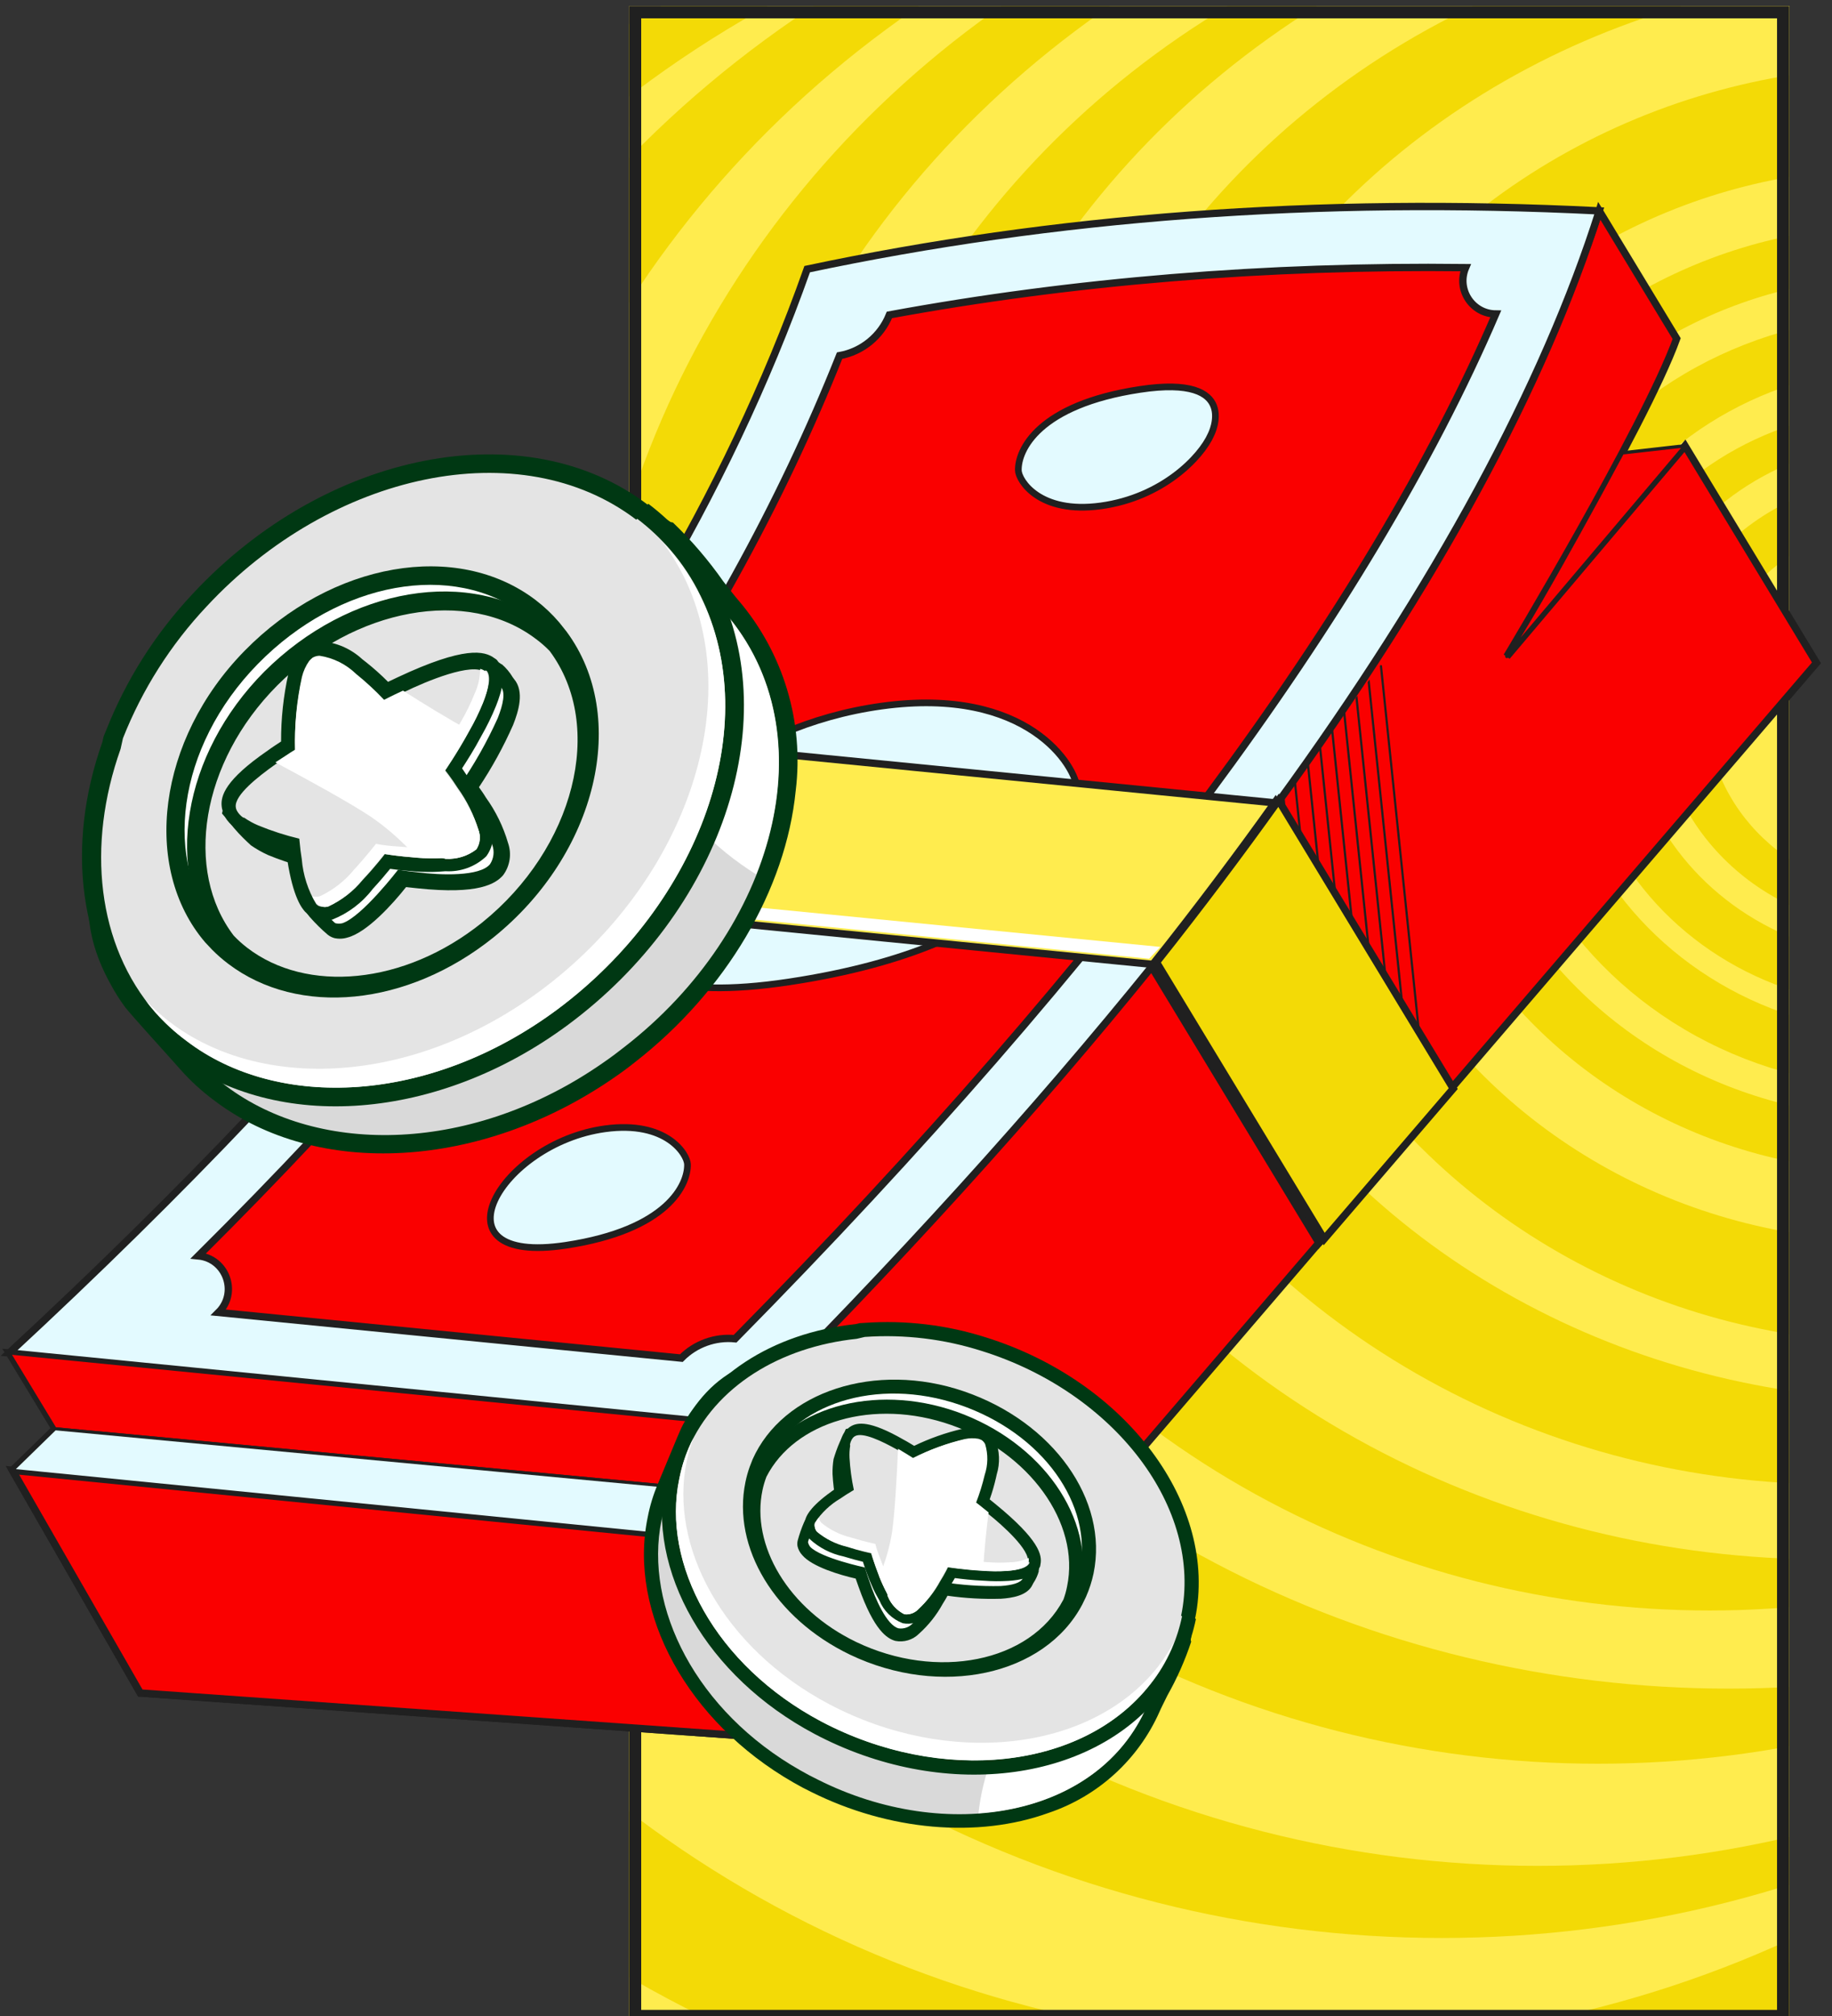 <?xml version="1.0" encoding="UTF-8"?> <svg xmlns="http://www.w3.org/2000/svg" width="300" height="330" viewBox="0 0 300 330" fill="none"><rect x="0" y="0" width="300" height="330" fill="#333333" stroke="none"/><g clip-path="url(#clip0_379_60646)"><g clip-path="url(#clip1_379_60646)"><rect x="103" y="1" width="190" height="330" fill="#FFEC4E"></rect><ellipse cx="159.374" cy="199.934" rx="195.22" ry="187.131" fill="#F3DA06"></ellipse><ellipse cx="178.948" cy="182.475" rx="181.909" ry="178.033" fill="#FFEC4E"></ellipse><ellipse cx="204.003" cy="163.787" rx="194.959" ry="186.885" fill="#F3DA06"></ellipse><ellipse cx="215.486" cy="156.164" rx="182.431" ry="178.279" fill="#FFEC4E"></ellipse><ellipse cx="236.104" cy="143.869" rx="181.648" ry="173.361" fill="#F3DA06"></ellipse><ellipse cx="251.764" cy="137.721" rx="174.863" ry="167.705" fill="#FFEC4E"></ellipse><ellipse cx="261.681" cy="129.607" rx="165.989" ry="159.098" fill="#F3DA06"></ellipse><ellipse cx="283.082" cy="123.213" rx="168.077" ry="153.197" fill="#FFEC4E"></ellipse><ellipse cx="279.951" cy="121.492" rx="148.764" ry="142.131" fill="#F3DA06"></ellipse><ellipse cx="299.003" cy="116.328" rx="149.547" ry="138.934" fill="#FFEC4E"></ellipse><ellipse cx="300.308" cy="115.344" rx="133.104" ry="127.623" fill="#F3DA06"></ellipse><ellipse cx="313.618" cy="112.393" rx="127.102" ry="116.803" fill="#FFEC4E"></ellipse><ellipse cx="311.269" cy="115.344" rx="109.093" ry="104.508" fill="#F3DA06"></ellipse><ellipse cx="309.442" cy="115.344" rx="92.129" ry="87.787" fill="#FFEC4E"></ellipse><ellipse cx="309.964" cy="114.361" rx="81.168" ry="77.459" fill="#F3DA06"></ellipse><ellipse cx="310.486" cy="114.115" rx="72.294" ry="68.853" fill="#FFEC4E"></ellipse><ellipse cx="311.008" cy="114.852" rx="66.552" ry="63.197" fill="#F3DA06"></ellipse><ellipse cx="312.052" cy="114.607" rx="57.679" ry="54.59" fill="#FFEC4E"></ellipse><ellipse cx="310.225" cy="115.836" rx="51.676" ry="48.934" fill="#F3DA06"></ellipse><ellipse cx="311.008" cy="114.607" rx="44.629" ry="42.295" fill="#FFEC4E"></ellipse><ellipse cx="310.225" cy="115.098" rx="38.626" ry="36.885" fill="#F3DA06"></ellipse><ellipse cx="311.269" cy="115.836" rx="31.841" ry="30.246" fill="#FFEC4E"></ellipse></g><rect x="104" y="2" width="188" height="328" stroke="#202020" stroke-width="2"></rect><g clip-path="url(#clip2_379_60646)"><path d="M212.052 172.553L124.632 173.237" stroke="#202020" stroke-width="0.257"></path><path d="M210.543 151.434L123.124 152.118" stroke="#202020" stroke-width="0.257"></path><path d="M213.582 170.9L126.162 171.583" stroke="#202020" stroke-width="0.257"></path><path d="M212.073 149.78L124.653 150.464" stroke="#202020" stroke-width="0.257"></path><path d="M215.111 169.246L127.691 169.929" stroke="#202020" stroke-width="0.257"></path><path d="M213.602 148.126L126.182 148.81" stroke="#202020" stroke-width="0.257"></path><path d="M216.64 167.592L129.221 168.275" stroke="#202020" stroke-width="0.257"></path><path d="M215.132 146.472L127.712 147.156" stroke="#202020" stroke-width="0.257"></path><path d="M218.17 165.938L130.75 166.622" stroke="#202020" stroke-width="0.257"></path><path d="M216.661 144.819L129.241 145.502" stroke="#202020" stroke-width="0.257"></path><path d="M219.699 164.284L132.279 164.968" stroke="#202020" stroke-width="0.257"></path><path d="M218.191 143.165L130.771 143.848" stroke="#202020" stroke-width="0.257"></path><path d="M221.229 162.63L133.809 163.314" stroke="#202020" stroke-width="0.257"></path><path d="M219.72 141.51L132.3 142.194" stroke="#202020" stroke-width="0.257"></path><path d="M219.339 160.882L131.919 161.566" stroke="#202020" stroke-width="0.257"></path><path d="M217.83 139.763L130.41 140.447" stroke="#202020" stroke-width="0.257"></path><path d="M217.685 159.353L130.265 160.036" stroke="#202020" stroke-width="0.257"></path><path d="M216.176 138.233L128.756 138.917" stroke="#202020" stroke-width="0.257"></path><path d="M216.031 157.823L128.611 158.507" stroke="#202020" stroke-width="0.257"></path><path d="M214.522 136.704L127.102 137.388" stroke="#202020" stroke-width="0.257"></path><path d="M214.377 156.294L126.957 156.977" stroke="#202020" stroke-width="0.257"></path><path d="M212.868 135.175L125.449 135.858" stroke="#202020" stroke-width="0.257"></path><path d="M212.723 154.765L125.303 155.448" stroke="#202020" stroke-width="0.257"></path><path d="M211.214 133.645L123.795 134.329" stroke="#202020" stroke-width="0.257"></path><path d="M211.069 153.235L123.649 153.919" stroke="#202020" stroke-width="0.257"></path><path d="M209.561 132.115L122.141 132.799" stroke="#202020" stroke-width="0.257"></path><path d="M209.507 130.751L122.088 131.435" stroke="#202020" stroke-width="0.257"></path></g><path d="M22.974 277.131L145.282 285.81L297.458 108.503L275.925 72.972L246.751 107.458C246.751 107.458 269.272 70.001 274.562 55.426L261.891 34.518C261.891 34.518 237.24 118.038 120.427 232.189L1.502 221.474L9.016 233.873L2.036 240.678L22.974 277.131Z" fill="#FA0000" stroke="#202020" stroke-width="1.202"></path><path d="M208.509 131.62L237.112 178.815L215.977 203.44L188.52 158.134C195.853 148.895 202.496 140.042 208.509 131.62Z" fill="#EF4747" stroke="#202020" stroke-width="1.202"></path><path d="M1.498 221.473L120.454 233.204C146.836 206.883 169.626 181.734 188.897 157.873C196.156 148.89 202.922 140.086 209.193 131.461C235.421 95.464 252.901 62.879 261.886 34.519C215.617 32.206 172.475 35.517 132.181 44.056C118.806 81.83 97.725 115.498 72.772 146.436C53.714 170.047 30.261 194.834 1.498 221.473Z" fill="#E3FAFF" stroke="#202020" stroke-width="1.202"></path><path d="M120.372 219.14C181.667 156.996 224.248 99.598 244.935 51.395C241.056 51.35 238.468 47.374 239.999 43.809C207.311 43.43 175.699 46.023 145.646 51.55C144.247 55.028 141.176 57.552 137.487 58.217C118.163 106.738 84.994 153.365 32.487 205.576C37.059 206.026 39.043 211.599 35.786 214.838L111.576 222.311C113.88 219.984 117.114 218.812 120.372 219.14Z" fill="#FA0000" stroke="#202020" stroke-width="1.202"></path><path d="M22.974 277.131L145.282 285.811L125.332 252.892L2.036 240.678L22.974 277.131Z" fill="#FA0000" stroke="#202020" stroke-width="1.202"></path><path d="M1.502 221.474L9.016 233.873L127.587 244.987L120.444 233.201L1.502 221.474Z" fill="#FA0000" stroke="#202020" stroke-width="0.5"></path><path d="M2.036 240.678L125.332 252.892L127.588 244.988L9.016 233.873L2.036 240.678Z" fill="#E3FAFF" stroke="#202020" stroke-width="0.5"></path><path d="M246.751 107.458L275.925 72.972L265.672 74.132C265.672 74.132 252.922 98.007 246.751 107.458Z" fill="#FA0000" stroke="#202020" stroke-width="0.546" stroke-linejoin="round"></path><path d="M101.717 143.203C101.717 143.203 89.675 166.7 129.219 160.732C168.763 154.765 176.623 137.157 176.416 129.333C176.314 125.458 168.284 112.292 144.412 115.576C120.541 118.86 105.572 134.454 101.717 143.203Z" fill="#E3FAFF" stroke="#202020" stroke-width="1.093"></path><path d="M92.648 203.845C109.348 201.325 112.667 193.889 112.579 190.585C112.536 188.948 109.145 183.388 99.064 184.775C81.812 187.148 70.339 207.211 92.648 203.845Z" fill="#E3FAFF" stroke="#202020" stroke-width="1.093"></path><path d="M198.305 71.145C198.305 71.145 203.39 61.223 186.69 63.743C169.991 66.263 166.672 73.698 166.759 77.002C166.802 78.639 170.194 84.198 180.275 82.811C190.356 81.424 196.677 74.84 198.305 71.145Z" fill="#E3FAFF" stroke="#202020" stroke-width="1.093"></path><path d="M72.772 146.437L188.896 157.874C196.156 148.891 202.922 140.087 209.193 131.462L92.585 119.956C86.598 128.65 80.003 137.471 72.772 146.437Z" fill="#FFEC4E" stroke="#202020" stroke-width="1.202"></path><path d="M208.874 131.209L237.477 178.405L216.342 203.03L188.885 157.724C196.218 148.485 202.861 139.632 208.874 131.209Z" fill="#EF4747" stroke="#202020" stroke-width="1.202"></path><g clip-path="url(#clip3_379_60646)"><path d="M226.12 108.827L238.543 228.442" stroke="#202020" stroke-width="0.354"></path><path d="M197.4 113.668L209.822 233.282" stroke="#202020" stroke-width="0.354"></path><path d="M223.654 106.95L236.077 226.565" stroke="#202020" stroke-width="0.354"></path><path d="M194.933 111.791L207.356 231.406" stroke="#202020" stroke-width="0.354"></path><path d="M221.189 105.073L233.611 224.688" stroke="#202020" stroke-width="0.354"></path><path d="M192.468 109.914L204.891 229.528" stroke="#202020" stroke-width="0.354"></path><path d="M218.723 103.197L231.146 222.811" stroke="#202020" stroke-width="0.354"></path><path d="M190.002 108.037L202.425 227.651" stroke="#202020" stroke-width="0.354"></path><path d="M216.258 101.32L228.681 220.934" stroke="#202020" stroke-width="0.354"></path><path d="M187.537 106.16L199.96 225.774" stroke="#202020" stroke-width="0.354"></path><path d="M213.792 99.442L226.215 219.057" stroke="#202020" stroke-width="0.354"></path><path d="M185.071 104.283L197.494 223.897" stroke="#202020" stroke-width="0.354"></path><path d="M211.326 97.566L223.749 217.18" stroke="#202020" stroke-width="0.354"></path><path d="M182.605 102.406L195.028 222.02" stroke="#202020" stroke-width="0.354"></path><path d="M209.181 100.383L221.604 219.997" stroke="#202020" stroke-width="0.354"></path><path d="M180.46 105.224L192.883 224.838" stroke="#202020" stroke-width="0.354"></path><path d="M207.304 102.849L219.727 222.463" stroke="#202020" stroke-width="0.354"></path><path d="M178.584 107.689L191.006 227.304" stroke="#202020" stroke-width="0.354"></path><path d="M205.427 105.314L217.85 224.929" stroke="#202020" stroke-width="0.354"></path><path d="M176.707 110.155L189.13 229.77" stroke="#202020" stroke-width="0.354"></path><path d="M203.55 107.78L215.973 227.394" stroke="#202020" stroke-width="0.354"></path><path d="M174.83 112.62L187.253 232.235" stroke="#202020" stroke-width="0.354"></path><path d="M201.673 110.245L214.096 229.86" stroke="#202020" stroke-width="0.354"></path><path d="M172.953 115.086L185.375 234.701" stroke="#202020" stroke-width="0.354"></path><path d="M199.796 112.711L212.219 232.326" stroke="#202020" stroke-width="0.354"></path><path d="M171.076 117.552L183.499 237.166" stroke="#202020" stroke-width="0.354"></path><path d="M169.215 117.804L181.638 237.418" stroke="#202020" stroke-width="0.354"></path></g><path d="M209.372 131L237.975 178.195L216.84 202.82L189.383 157.514C196.716 148.275 203.359 139.422 209.372 131Z" fill="#F3DA06" stroke="#202020" stroke-width="1.202"></path><path d="M190 155L188.17 156.934L105.416 148.722L105.613 146.732L190 155Z" fill="white"></path><path d="M107.177 248.601C107.543 246.783 108.107 245.011 108.858 243.316L109.688 241.274C111.554 236.789 112.624 234.256 112.909 233.728C113.374 232.9 113.887 232.1 114.445 231.332C123.562 218.391 140.754 222.169 157.878 228.111C177.294 234.907 196.976 248.927 193.959 268.226L194.013 268.458C193.031 271.416 191.786 274.281 190.294 277.017C189.696 278.189 189.198 279.202 188.951 279.776C187.292 283.495 184.879 286.828 181.865 289.565C178.851 292.301 175.301 294.382 171.44 295.675C160.163 299.793 145.975 298.524 133.493 292.318C132.48 291.82 131.512 291.284 130.545 290.747C113.675 281.103 104.017 263.773 107.177 248.601Z" fill="#D9D9D9"></path><path d="M192.789 268.228C191.346 272.029 189.676 275.741 187.787 279.342C179.908 297.487 154.969 301.899 133.907 291.299C132.925 290.821 131.996 290.33 131.054 289.788C114.049 280.147 105.414 263.123 108.322 248.853C108.659 247.124 109.178 245.436 109.87 243.816C110.204 243.032 113.444 235.101 113.867 234.35C114.304 233.548 114.797 232.779 115.344 232.049C123.521 220.441 138.906 222.764 157.434 229.249C178.159 236.529 195.542 250.486 192.759 268.099L192.795 268.253M195.054 268.734L194.988 268.45C198.131 248.524 178.008 234.008 158.177 227.065C128.375 216.648 118.827 223.055 113.426 230.7C112.835 231.514 112.298 232.366 111.817 233.249C111.546 233.72 110.791 235.5 108.582 240.853L107.726 242.901C106.979 244.66 106.421 246.494 106.062 248.372C102.823 264.025 112.626 281.865 129.91 291.767C130.947 292.368 131.877 292.859 132.826 293.318C145.588 299.676 160.104 300.95 171.691 296.76C175.701 295.413 179.388 293.246 182.517 290.398C185.646 287.551 188.149 284.084 189.867 280.218C190.094 279.675 190.599 278.688 191.171 277.522C192.755 274.716 194.062 271.762 195.074 268.702L195.054 268.734Z" fill="#003813"></path><path d="M160.23 296.815C160.896 290.774 163.068 284.997 166.545 280.012L180.065 265.776L193.094 264.513C193.089 265.702 192.992 266.888 192.804 268.061C191.393 271.938 189.708 275.71 187.761 279.348C183.1 290.056 172.487 295.977 160.23 296.815Z" fill="white"></path><path d="M109.98 241.834C110.37 240.01 110.939 238.229 111.68 236.517C116.153 226.287 126.737 219.422 140.148 217.934L140.767 217.791L141.515 217.617C148.132 217.147 154.778 217.945 161.095 219.97C183.584 227.003 198.271 246.671 194.518 264.672C194.111 266.578 193.515 268.438 192.737 270.225C191.776 272.404 190.545 274.454 189.071 276.325C177.779 290.669 153.972 293.404 133.748 282.664C116.599 273.573 106.785 256.742 109.904 241.742L109.98 241.834Z" fill="#E4E4E4"></path><path d="M193.568 264.565C193.189 266.4 192.622 268.19 191.874 269.908C190.964 271.994 189.783 273.951 188.361 275.727C177.344 289.735 154.102 292.094 134.494 281.782C117.16 272.599 108.331 256.027 111.214 242.116C111.556 240.381 112.072 238.685 112.756 237.054C117.156 226.977 127.689 220.477 140.295 219.15L140.914 219.006C141.352 218.904 141.61 218.844 141.61 218.844C148.095 218.391 154.606 219.174 160.798 221.152C182.495 227.934 197.072 246.894 193.415 264.492M195.701 264.967C199.535 246.375 184.529 226.156 161.478 218.928C155.051 216.877 148.293 216.068 141.565 216.543L140.787 216.588C140.58 216.636 140.374 216.684 140.116 216.744C126.397 218.194 115.402 225.4 110.749 236.025C109.967 237.797 109.377 239.648 108.988 241.546C105.737 257.147 115.78 274.497 133.394 283.832C154.135 294.806 178.541 291.958 190.193 277.177C191.721 275.237 192.999 273.113 193.998 270.855C194.811 268.967 195.429 267.002 195.842 264.988L195.701 264.967Z" fill="#003813"></path><path d="M134.468 281.79C117.129 272.581 108.32 255.978 111.254 242.054C111.578 240.315 112.096 238.617 112.796 236.992C113.023 236.45 113.276 235.902 113.561 235.373C113.098 236.607 112.729 237.875 112.458 239.164C109.524 253.088 118.333 269.691 135.704 278.919C155.178 289.236 178.548 286.847 189.597 272.859C190.614 271.551 191.519 270.158 192.299 268.696L191.797 269.927C190.887 272.014 189.706 273.97 188.284 275.747C177.33 289.795 153.968 292.101 134.468 281.79Z" fill="white"></path><path d="M123.209 242.834C123.375 242.024 123.598 241.227 123.878 240.449L124.307 239.37C128.974 228.687 143.523 224.026 157.523 228.928C171.523 233.829 180.329 245.974 177.95 257.375C177.699 258.616 177.315 259.827 176.805 260.986C176.62 261.419 176.409 261.84 176.174 262.247C170.364 273.277 153.984 276.732 139.689 269.861C127.862 264.128 121.094 253.032 123.209 242.834Z" fill="white"></path><path d="M176.816 257.069C176.56 258.228 176.195 259.36 175.726 260.45C175.546 260.845 175.366 261.24 175.174 261.584C169.505 272.282 153.879 275.236 140.188 268.74C128.613 263.275 122.414 252.4 124.327 243.092C124.491 242.33 124.707 241.58 124.975 240.848C125.087 240.503 125.217 240.164 125.364 239.833C129.73 229.845 143.514 225.281 157.132 229.945C170.751 234.608 179.043 246.302 176.816 257.069ZM179.076 257.55C181.561 245.553 172.439 232.748 157.875 227.76C143.311 222.772 128.171 227.815 123.241 238.886L122.764 240.111C122.474 240.927 122.241 241.763 122.068 242.611C119.855 253.322 126.877 264.93 139.183 270.85C154.02 277.949 171.065 274.312 177.219 262.658L177.844 261.371C178.387 260.144 178.8 258.863 179.076 257.55Z" fill="#003813"></path><path d="M123.753 243.659C123.926 242.871 124.144 242.093 124.408 241.331C129.491 231.503 142.974 227.634 156.132 232.187C169.685 236.921 178.161 248.816 175.851 259.93C175.694 260.704 175.49 261.469 175.241 262.219C169.485 273.128 153.596 276.469 139.754 269.791C128.281 264.302 121.701 253.543 123.753 243.659Z" fill="#E4E4E4" stroke="#003813" stroke-width="0.985" stroke-miterlimit="10"></path><path d="M174.737 259.703C174.597 260.425 174.398 261.135 174.144 261.825C168.692 272.174 153.381 275.082 140.227 268.788C129.023 263.399 122.945 252.931 124.868 243.892C125.024 243.157 125.238 242.434 125.507 241.732C130.107 232.75 143.026 228.795 155.755 233.257C168.484 237.72 176.927 249.242 174.737 259.703ZM176.971 260.189C179.399 248.532 170.593 236.033 156.607 231.075C143.022 226.321 128.835 230.436 123.495 240.677C123.215 241.488 122.98 242.314 122.792 243.152C120.642 253.548 127.477 264.819 139.414 270.554C153.798 277.459 170.347 273.91 176.314 262.626L176.284 262.497C176.556 261.708 176.778 260.903 176.947 260.086L176.971 260.189Z" fill="#003813"></path><path d="M131.568 252.011C131.722 251.268 132.558 249.252 132.552 249.226C132.752 248.789 133.049 248.403 133.422 248.1C133.795 247.796 134.232 247.583 134.701 247.476C135.255 247.301 135.782 247.05 136.268 246.731C136.599 246.518 136.878 246.317 137.164 246.142L137.898 245.672C137.592 244.084 137.391 242.478 137.296 240.864C137.271 240.125 137.317 239.386 137.435 238.656C137.435 238.656 138.614 234.956 139.211 234.6C140.813 233.656 143.505 235.178 148.587 239.842C151.034 238.675 157.609 235.733 160.147 237.29C161.545 238.161 161.904 240.172 161.227 243.456C160.893 244.963 160.456 246.445 159.92 247.892C162.122 249.175 168.277 252.964 169.179 255.908L169.227 256.114L169.168 256.563C169.003 257.174 168.733 257.752 168.369 258.271L168.197 258.583C167.736 259.642 166.32 260.216 163.78 260.399C160.705 260.482 157.63 260.287 154.591 259.817C154.339 260.256 153.981 260.937 153.526 261.668C152.558 263.415 151.32 264.996 149.858 266.355C149.46 266.748 148.974 267.04 148.441 267.207C147.907 267.374 147.341 267.41 146.79 267.313C144.973 266.865 143.157 264.079 141.39 259.053C141.21 258.279 140.899 257.644 140.777 257.237C138.966 256.816 133.587 255.429 131.98 253.546C131.709 253.253 131.522 252.893 131.438 252.503L131.396 252.323L131.568 252.011Z" fill="white"></path><path d="M168.423 256.519C168.176 257.152 167.872 257.759 167.513 258.335C167.153 259.126 165.688 259.493 163.869 259.617C160.64 259.689 157.412 259.466 154.225 258.951C154.225 258.951 153.706 259.996 152.901 261.325C151.983 262.983 150.809 264.485 149.423 265.777C149.132 266.075 148.775 266.3 148.381 266.434C147.987 266.568 147.567 266.607 147.155 266.549C145.223 266.074 143.298 261.655 142.38 258.877C141.908 257.546 141.628 256.578 141.628 256.578C141.628 256.578 134.478 255.059 132.691 253.218C132.535 253.025 132.418 252.802 132.348 252.564L132.312 252.409C132.45 251.833 133.154 250.066 133.255 249.797C133.796 248.502 135.012 248.818 136.655 247.702C136.96 247.495 137.24 247.294 137.506 247.15C138.259 246.649 138.791 246.362 138.791 246.362C138.419 244.626 138.181 242.863 138.081 241.089C138.048 240.426 138.085 239.762 138.191 239.106C138.557 237.938 139.02 236.802 139.577 235.712C141.582 234.512 148.026 241.061 148.375 241.279C148.375 241.279 157.108 236.856 159.619 238.42C160.827 239.172 160.72 241.399 160.277 243.704C159.9 245.423 159.383 247.107 158.729 248.741C158.729 248.741 167.284 253.494 168.254 256.613L168.302 256.819M170.075 257.195C170.173 256.822 170.166 256.428 170.056 256.058C169.116 253.068 163.943 249.649 161.017 247.937C161.465 246.673 161.828 245.381 162.102 244.069C162.387 242.724 163.246 238.582 160.639 236.959L160.448 236.84C157.645 235.426 152.026 237.684 148.789 239.198C144.435 235.207 141.057 232.839 138.772 234.24C137.618 234.889 136.519 238.815 136.499 238.847C136.37 239.651 136.314 240.465 136.331 241.279C136.41 242.744 136.586 244.201 136.856 245.643L136.598 245.703C136.287 245.879 135.987 246.076 135.702 246.292C135.276 246.569 134.814 246.786 134.33 246.937C133.737 247.085 133.187 247.367 132.722 247.763C132.258 248.159 131.891 248.657 131.652 249.219C131.239 250.178 130.896 251.167 130.626 252.176C130.554 252.481 130.544 252.798 130.598 253.107C130.724 253.65 130.99 254.151 131.371 254.558C132.984 256.467 137.567 257.821 140.121 258.397L140.599 259.753C143.14 266.939 145.29 268.233 146.627 268.602C147.317 268.736 148.029 268.7 148.702 268.496C149.375 268.292 149.988 267.927 150.487 267.433C152.052 266.031 153.368 264.374 154.377 262.531C154.7 262.048 154.946 261.583 155.157 261.208C158.058 261.622 160.989 261.786 163.918 261.7C165.738 261.575 168.288 261.2 169.108 259.351L169.221 259.134C169.627 258.529 169.931 257.861 170.121 257.158L170.075 257.195Z" fill="#003813"></path><path d="M132.459 249.409L132.615 248.911C133.733 247.07 135.31 245.551 137.191 244.503C137.474 244.283 137.773 244.086 138.087 243.914C138.367 243.713 138.632 243.569 138.821 243.444C138.487 241.861 138.286 240.252 138.219 238.635C138.173 237.897 138.22 237.155 138.359 236.428C138.468 235.857 138.694 235.314 139.021 234.833L139.171 234.662C139.309 234.507 139.472 234.377 139.653 234.278C140.49 233.784 142.185 233.472 147.416 236.443C148.071 236.807 148.644 237.163 149.089 237.44L149.534 237.717C152.167 236.38 154.959 235.384 157.844 234.752L158.128 234.686C158.879 234.554 159.649 234.569 160.394 234.73C160.669 234.791 160.931 234.895 161.173 235.038C161.595 235.298 161.936 235.671 162.157 236.114C162.735 237.745 162.775 239.517 162.273 241.172L162.135 241.748C161.812 243.102 161.414 244.438 160.945 245.749L162.479 246.969C170.002 253.132 169.557 255.193 169.443 255.872L169.329 256.198C168.868 257.256 167.452 257.83 164.911 258.013C163.595 258.094 162.275 258.082 160.961 257.98C158.76 257.867 156.715 257.608 155.702 257.463C155.457 257.928 155.093 258.584 154.637 259.315C153.68 261.068 152.441 262.651 150.969 264.001C150.57 264.393 150.084 264.684 149.551 264.85C149.018 265.017 148.453 265.054 147.902 264.959C147.16 264.657 146.487 264.207 145.925 263.637C145.362 263.067 144.921 262.388 144.629 261.642L144.398 261.233C143.907 260.309 143.468 259.358 143.084 258.385C142.946 257.792 142.659 257.26 142.487 256.757C142.316 256.253 142.003 255.374 141.875 254.941C141.132 254.788 139.744 254.431 138.249 253.963C136.322 253.536 134.537 252.621 133.064 251.308C132.788 251.028 132.593 250.679 132.502 250.296C132.438 250.005 132.424 249.705 132.459 249.409Z" fill="#E4E4E4"></path><path d="M168.523 255.651L168.571 255.858C168.211 256.648 166.746 257.016 164.926 257.14C163.647 257.217 162.364 257.206 161.085 257.109C158.03 256.949 155.263 256.505 155.263 256.505C155.263 256.505 154.75 257.576 153.939 258.879C153.004 260.588 151.791 262.129 150.35 263.439C150.062 263.74 149.707 263.97 149.314 264.108C148.921 264.247 148.501 264.291 148.088 264.236C146.877 263.629 145.924 262.605 145.406 261.353L145.31 260.94C144.824 260.02 144.384 259.062 144.001 258.118L143.417 256.541C142.95 255.235 142.671 254.267 142.671 254.267C142.671 254.267 140.699 253.856 138.61 253.172C136.837 252.747 135.189 251.91 133.8 250.729C133.63 250.556 133.513 250.338 133.463 250.1C133.391 249.947 133.352 249.78 133.35 249.61C133.365 249.493 133.393 249.377 133.432 249.265C134.519 247.624 135.968 246.254 137.667 245.262L138.538 244.679C139.297 244.203 139.823 243.891 139.823 243.891C139.45 242.154 139.213 240.391 139.113 238.618C139.08 237.955 139.117 237.29 139.223 236.635L139.187 236.48C139.249 236.087 139.405 235.715 139.642 235.396C139.735 235.276 139.85 235.175 139.981 235.099C141.246 234.343 144.502 235.951 146.844 237.255L148.491 238.259C148.962 238.53 149.26 238.76 149.318 238.774C152.011 237.392 154.863 236.345 157.81 235.657C158.523 235.509 159.258 235.495 159.976 235.616C160.16 235.669 160.339 235.736 160.512 235.817C160.765 235.989 160.969 236.222 161.105 236.495C161.571 237.946 161.593 239.504 161.166 240.967L161.028 241.543C160.664 243.077 160.197 244.584 159.63 246.055C159.63 246.055 160.487 246.699 161.665 247.675C164.329 249.775 168.714 253.785 168.31 255.673M170.385 256.061C170.686 254.55 170.162 252.062 163.108 246.28L162.068 245.434C162.473 244.297 162.812 243.138 163.083 241.962L163.215 241.361C163.794 239.496 163.711 237.489 162.981 235.678C162.712 235.115 162.29 234.638 161.764 234.303C161.484 234.143 161.19 234.011 160.884 233.909L160.755 233.939C159.973 233.763 159.164 233.739 158.373 233.868L158.157 233.755L157.615 233.881C154.881 234.514 152.226 235.451 149.7 236.673C149.229 236.402 148.651 236.02 147.969 235.662C142.414 232.467 140.404 232.826 139.307 233.489C139.14 233.587 138.985 233.706 138.845 233.841L138.51 233.919L138.277 234.435C137.956 234.928 137.733 235.479 137.62 236.056L137.668 236.262C137.534 237.038 137.481 237.825 137.507 238.611C137.587 240.075 137.763 241.533 138.033 242.975L137.775 243.035L136.859 243.656C132.844 246.384 132.176 247.953 131.968 248.463L131.771 249.134C131.678 249.547 131.675 249.974 131.763 250.387C131.889 250.948 132.16 251.466 132.547 251.89C134.114 253.344 136.048 254.342 138.14 254.777C139.341 255.15 140.499 255.452 141.305 255.645L141.758 257.008L142.392 258.682C142.769 259.601 143.159 260.461 143.534 261.136L143.995 261.953C144.344 262.808 144.864 263.583 145.524 264.229C146.184 264.875 146.97 265.379 147.833 265.71C148.522 265.841 149.232 265.806 149.905 265.607C150.577 265.408 151.193 265.051 151.699 264.566C153.265 263.156 154.578 261.49 155.584 259.639L156.363 258.315C157.485 258.462 159.165 258.67 161.058 258.746C162.418 258.847 163.783 258.857 165.143 258.775C167.124 258.641 169.507 258.25 170.328 256.401C170.358 256.289 170.377 256.176 170.385 256.061Z" fill="#003813"></path><path d="M148.094 264.155C146.868 263.562 145.904 262.537 145.386 261.278L145.29 260.865C144.804 259.945 144.364 258.987 143.981 258.043L143.397 256.466C142.93 255.16 142.651 254.192 142.651 254.192C142.651 254.192 140.705 253.774 138.596 253.123C136.843 252.699 135.206 251.891 133.804 250.757C133.637 250.571 133.52 250.346 133.462 250.103C133.402 249.811 133.436 249.508 133.559 249.237C133.7 248.935 133.882 248.655 134.1 248.404C134.09 248.486 134.109 248.568 134.154 248.637C134.219 248.881 134.346 249.104 134.522 249.285C135.914 250.421 137.542 251.232 139.288 251.657C141.397 252.308 143.343 252.726 143.343 252.726C143.343 252.726 143.571 253.706 144.089 255L144.699 256.571C145.067 257.539 145.496 258.484 145.982 259.399L146.078 259.812C146.604 261.066 147.566 262.088 148.786 262.689C149.199 262.744 149.62 262.7 150.013 262.561C150.406 262.422 150.76 262.193 151.048 261.891C152.382 260.604 153.513 259.121 154.403 257.495C155.209 256.166 155.721 255.095 155.721 255.095C155.721 255.095 158.54 255.527 161.544 255.699C162.821 255.806 164.105 255.816 165.385 255.73C166.438 255.717 167.477 255.476 168.428 255.022C168.504 255.305 168.488 255.604 168.382 255.876C168.022 256.667 166.558 257.034 164.738 257.158C163.458 257.235 162.175 257.225 160.897 257.127C157.842 256.967 155.074 256.523 155.074 256.523C155.074 256.523 154.556 257.568 153.75 258.898C152.871 260.587 151.722 262.122 150.348 263.441C150.053 263.726 149.696 263.94 149.305 264.064C148.914 264.187 148.499 264.219 148.094 264.155Z" fill="white"></path><g style="mix-blend-mode:soft-light"><path d="M145.387 261.277L145.291 260.864C144.805 259.944 144.364 258.986 143.982 258.042C144.987 255.681 145.699 253.205 146.101 250.67C146.556 247.248 146.833 242.126 147.063 237.152L148.71 238.155C149.181 238.426 149.479 238.656 149.537 238.67C152.23 237.288 155.082 236.242 158.029 235.553C158.742 235.405 159.477 235.391 160.195 235.512C160.378 235.565 160.558 235.633 160.731 235.713C160.984 235.885 161.188 236.118 161.324 236.391C161.824 238.041 161.797 239.805 161.247 241.439C160.883 242.973 160.416 244.48 159.849 245.951C159.849 245.951 160.706 246.595 161.884 247.571C161.498 250.706 161.155 254.022 160.989 257.051C157.934 256.891 155.166 256.447 155.166 256.447C155.166 256.447 154.654 257.518 153.842 258.822C152.942 260.544 151.761 262.105 150.348 263.44C150.061 263.742 149.706 263.971 149.313 264.11C148.92 264.248 148.5 264.292 148.087 264.238C146.855 263.615 145.894 262.561 145.387 261.277Z" fill="white"></path></g><path d="M36.003 178.941C34.042 177.467 32.248 175.783 30.653 173.92L28.69 171.763C24.401 166.976 21.988 164.254 21.52 163.613C20.797 162.585 20.135 161.516 19.536 160.411C9.291 142.144 23.611 123.778 40.476 106.728C59.667 87.429 87.635 71.935 108.95 86.549L109.258 86.617C112.229 89.477 114.938 92.597 117.352 95.941C118.411 97.323 119.336 98.496 119.88 99.118C123.372 103.22 125.974 108.002 127.52 113.162C129.067 118.322 129.526 123.747 128.866 129.093C127.346 144.904 117.735 161.117 103.205 172.475C102.032 173.4 100.839 174.249 99.647 175.098C78.508 189.732 52.31 191.371 36.003 178.941Z" fill="#D9D9D9"></path><path d="M108.284 87.947C111.999 91.838 115.476 95.95 118.697 100.259C135.86 120.019 126.896 152.307 102.224 171.4C101.093 172.298 99.977 173.128 98.792 173.943C77.581 188.74 52.332 189.333 36.956 177.719C35.085 176.33 33.366 174.748 31.828 172.997C31.082 172.151 23.463 163.757 22.808 162.823C22.101 161.845 21.465 160.817 20.905 159.747C11.714 143.363 23.266 126.324 41.581 107.908C62.097 87.323 88.677 74.536 108.113 87.909L108.318 87.954M110.181 85.531L109.805 85.448C87.813 70.326 59.002 86.064 39.397 105.774C9.957 135.404 12.156 150.458 18.201 161.267C18.835 162.437 19.545 163.565 20.325 164.643C20.733 165.235 22.426 167.152 27.556 172.843L29.512 175.033C31.186 176.93 33.057 178.643 35.093 180.142C51.929 192.94 78.819 191.418 100.501 176.437C101.811 175.543 102.928 174.713 104.017 173.841C118.89 162.236 128.693 145.635 130.304 129.413C130.984 123.857 130.502 118.22 128.888 112.86C127.274 107.5 124.564 102.533 120.929 98.276C120.411 97.695 119.521 96.53 118.455 95.182C116.009 91.69 113.229 88.444 110.155 85.49L110.181 85.531Z" fill="#003813"></path><path d="M123.829 143.126C116.999 138.883 111.341 132.994 107.376 125.998L98.096 101.736L104.024 85.463C105.44 86.147 106.801 86.939 108.093 87.834C111.917 91.73 115.457 95.894 118.689 100.294C128.812 111.968 129.823 128.016 123.829 143.126Z" fill="white"></path><path d="M29.524 171.735C27.57 170.228 25.769 168.532 24.148 166.672C14.489 155.495 12.333 138.943 18.211 122.085L18.392 121.264L18.611 120.272C21.826 112.105 26.572 104.628 32.593 98.243C53.821 75.411 85.68 69.102 105.027 83.854C107.07 85.427 108.95 87.201 110.638 89.149C112.692 91.539 114.436 94.179 115.828 97.006C126.507 118.67 116.187 148.649 91.825 166.662C71.189 181.945 45.497 184.055 29.372 171.773L29.524 171.735Z" fill="#E4E4E4"></path><path d="M104.357 84.926C106.331 86.425 108.144 88.125 109.767 89.997C111.738 92.273 113.4 94.8 114.71 97.512C125.144 118.656 114.698 147.746 91.199 165.268C70.346 180.719 45.526 181.801 30.566 170.422C28.689 169.024 26.959 167.44 25.403 165.693C15.885 154.691 14.136 138.408 19.745 122.603L19.927 121.782C20.055 121.201 20.131 120.858 20.131 120.858C23.29 112.859 27.941 105.533 33.835 99.271C54.312 77.242 85.262 70.66 104.183 85.067M106.053 82.61C86.049 67.425 53.35 73.8 31.568 97.191C25.453 103.692 20.631 111.297 17.359 119.6L16.968 120.554C16.908 120.828 16.847 121.102 16.772 121.444C10.674 138.648 13.002 155.884 23.03 167.501C24.699 169.446 26.571 171.207 28.615 172.754C45.383 185.537 71.823 183.449 93.018 167.751C117.953 149.254 128.481 118.496 117.486 96.152C116.042 93.221 114.236 90.483 112.11 88.003C110.321 85.955 108.327 84.096 106.159 82.454L106.053 82.61Z" fill="#003813"></path><path d="M91.193 165.303C70.306 180.746 45.46 181.787 30.515 170.339C28.623 168.96 26.892 167.373 25.352 165.61C24.834 165.029 24.324 164.414 23.856 163.773C25.064 165.03 26.367 166.194 27.752 167.253C42.697 178.701 67.543 177.66 88.472 162.19C111.9 144.831 122.384 115.571 111.991 94.4C111.01 92.439 109.863 90.565 108.564 88.798L109.747 90.1C111.718 92.377 113.38 94.904 114.689 97.615C125.208 118.706 114.628 147.91 91.193 165.303Z" fill="white"></path><path d="M38.267 156.513C37.395 155.853 36.571 155.132 35.802 154.354L34.759 153.226C24.67 141.56 27.409 121.532 41.248 107.617C55.087 93.703 74.61 90.122 86.862 99.467C88.201 100.475 89.426 101.624 90.518 102.895C90.93 103.362 91.313 103.854 91.664 104.368C101.516 117.596 96.293 139.121 79.933 152.263C66.341 163.111 49.234 164.857 38.267 156.513Z" fill="white"></path><path d="M85.85 100.646C87.086 101.613 88.229 102.695 89.263 103.876C89.632 104.316 90.001 104.757 90.302 105.182C99.838 118.054 94.447 138.393 78.88 151.029C65.751 161.728 49.233 162.922 39.213 155.326C38.397 154.696 37.625 154.009 36.904 153.272C36.556 152.942 36.226 152.593 35.914 152.228C26.484 141.318 28.901 122.259 42.239 108.664C55.577 95.069 74.267 91.843 85.85 100.646ZM87.713 98.223C74.81 88.411 54.319 91.993 40.055 106.531C25.791 121.07 23.171 142.021 33.572 154.223L34.763 155.491C35.572 156.303 36.436 157.057 37.35 157.749C48.872 166.502 66.736 164.744 80.825 153.432C97.766 139.772 103.151 117.351 92.751 103.355L91.571 101.874C90.417 100.525 89.124 99.301 87.713 98.223Z" fill="#003813"></path><path d="M39.562 156.335C38.72 155.679 37.917 154.975 37.158 154.224C28.327 142.549 31.402 124.246 44.345 111.138C57.729 97.661 76.765 94.332 88.713 103.43C89.549 104.06 90.345 104.739 91.099 105.465C100.836 118.56 95.757 139.435 79.887 152.147C66.788 162.709 50.19 164.424 39.562 156.335Z" fill="#E4E4E4" stroke="#003813" stroke-width="0.985" stroke-miterlimit="10"></path><path d="M87.807 104.63C88.589 105.21 89.323 105.852 90.002 106.55C99.245 118.963 93.978 138.898 78.959 151.01C66.133 161.309 50.169 162.59 40.477 155.138C39.688 154.531 38.947 153.864 38.263 153.141C30.167 142.525 32.817 124.846 45.407 112.199C57.998 99.551 76.57 96.047 87.807 104.63ZM89.662 102.241C77.132 92.691 57.188 96.071 43.288 109.936C29.862 123.44 26.678 142.723 35.856 154.942C36.664 155.739 37.516 156.49 38.408 157.192C49.592 165.692 66.946 163.964 80.603 152.988C97.054 139.757 102.261 117.979 92.196 104.416L92.025 104.378C91.239 103.603 90.404 102.88 89.526 102.211L89.662 102.241Z" fill="#003813"></path><path d="M53.991 151.772C53.193 151.164 51.263 149.016 51.229 149.008C50.821 148.521 50.53 147.945 50.381 147.327C50.231 146.709 50.226 146.065 50.366 145.444C50.473 144.683 50.474 143.911 50.37 143.149C50.305 142.632 50.225 142.184 50.179 141.743L50.037 140.599C47.967 140.059 45.935 139.382 43.954 138.573C43.058 138.182 42.202 137.705 41.398 137.148C41.398 137.148 37.654 133.629 37.57 132.713C37.358 130.262 40.711 127.917 49.178 124.513C49.181 120.926 49.42 111.398 52.728 109.258C54.566 108.085 57.17 108.804 60.703 111.487C62.312 112.745 63.832 114.112 65.254 115.578C68.041 113.682 76.076 108.496 80.106 109.099L80.379 109.16L80.881 109.486C81.517 110.032 82.053 110.685 82.465 111.415L82.739 111.798C83.74 112.952 83.617 114.971 82.385 118.107C80.731 121.825 78.743 125.385 76.447 128.744C76.827 129.295 77.436 130.111 78.049 131.072C79.582 133.223 80.764 135.604 81.55 138.125C81.793 138.824 81.865 139.571 81.759 140.303C81.654 141.035 81.374 141.731 80.944 142.333C79.373 144.246 75.01 144.826 68.002 144.066C66.975 143.84 66.04 143.848 65.485 143.762C63.949 145.683 59.224 151.313 56.059 152.157C55.555 152.313 55.018 152.331 54.505 152.208L54.265 152.155L53.991 151.772Z" fill="white"></path><path d="M80.404 110.351C81.018 111.006 81.57 111.717 82.052 112.474C82.79 113.355 82.394 115.312 81.503 117.556C79.746 121.45 77.638 125.176 75.204 128.687C75.204 128.687 76.156 129.902 77.283 131.622C78.738 133.664 79.862 135.922 80.612 138.315C80.802 138.831 80.867 139.386 80.802 139.933C80.738 140.479 80.545 141.003 80.24 141.462C78.57 143.497 72.197 143.273 68.358 142.783C66.499 142.588 65.184 142.369 65.184 142.369C65.184 142.369 59.291 150.038 56.074 151.121C55.753 151.197 55.422 151.209 55.097 151.157L54.892 151.111C54.283 150.618 52.574 148.769 52.312 148.496C51.075 147.11 52.145 145.84 51.751 143.241C51.678 142.758 51.597 142.31 51.578 141.911C51.409 140.725 51.37 139.927 51.37 139.927C49.085 139.38 46.845 138.658 44.671 137.765C43.861 137.426 43.089 137.003 42.367 136.502C41.181 135.399 40.09 134.198 39.106 132.911C38.817 129.833 50.312 125.878 50.772 125.585C50.772 125.585 50.475 112.637 53.775 110.532C55.362 109.519 57.959 110.918 60.458 112.762C62.295 114.193 64.01 115.772 65.587 117.484C65.587 117.484 76.143 109.984 80.419 110.606L80.693 110.666M82.154 108.765C81.763 108.435 81.29 108.219 80.785 108.139C76.68 107.555 69.647 111.778 65.933 114.295C64.681 113.038 63.345 111.868 61.934 110.792C60.493 109.684 56.038 106.295 52.613 108.481L52.362 108.641C49.074 111.18 48.563 119.176 48.523 123.904C41.276 126.824 36.521 129.505 36.89 133.032C37.006 134.78 41.066 138.332 41.092 138.374C41.978 138.987 42.917 139.518 43.899 139.963C45.692 140.704 47.533 141.326 49.408 141.826L49.332 142.168C49.365 142.64 49.429 143.11 49.524 143.574C49.612 144.24 49.608 144.915 49.511 145.581C49.349 146.372 49.372 147.19 49.58 147.97C49.787 148.751 50.173 149.473 50.706 150.079C51.616 151.119 52.601 152.092 53.651 152.99C53.974 153.251 54.347 153.443 54.746 153.555C55.467 153.715 56.216 153.683 56.92 153.461C60.119 152.625 64.351 147.926 66.495 145.207L68.388 145.409C78.414 146.477 81.186 144.649 82.389 143.264C82.943 142.517 83.306 141.646 83.447 140.726C83.588 139.807 83.502 138.867 83.196 137.988C82.416 135.32 81.189 132.804 79.566 130.548C79.173 129.887 78.758 129.329 78.431 128.862C80.58 125.635 82.449 122.231 84.017 118.685C84.907 116.442 85.914 113.184 84.175 111.149L83.981 110.891C83.49 110.061 82.866 109.317 82.135 108.689L82.154 108.765Z" fill="#003813"></path><path d="M51.395 149.224L50.888 148.753C49.33 146.368 48.416 143.619 48.237 140.775C48.137 140.313 48.073 139.842 48.046 139.369C47.965 138.921 47.946 138.522 47.904 138.226C45.823 137.721 43.789 137.043 41.821 136.2C40.913 135.833 40.054 135.354 39.265 134.774C38.646 134.317 38.126 133.738 37.739 133.073L37.621 132.796C37.515 132.544 37.453 132.275 37.438 132.002C37.326 130.721 37.92 128.52 44.451 123.971C45.26 123.396 46.012 122.916 46.596 122.543L47.181 122.17C47.087 118.264 47.491 114.362 48.383 110.558L48.467 110.182C48.738 109.21 49.195 108.299 49.812 107.501C50.042 107.208 50.316 106.954 50.625 106.747C51.176 106.391 51.815 106.197 52.471 106.187C54.747 106.428 56.885 107.391 58.574 108.934L59.183 109.428C60.615 110.587 61.983 111.823 63.28 113.132L65.612 111.997C77.261 106.533 79.468 108.24 80.213 108.764L80.537 109.087C81.538 110.241 81.415 112.259 80.183 115.396C79.528 117.012 78.762 118.581 77.89 120.092C76.498 122.655 75.023 124.948 74.271 126.074C74.686 126.632 75.261 127.441 75.874 128.402C77.421 130.545 78.603 132.928 79.375 135.455C79.615 136.154 79.685 136.901 79.58 137.632C79.474 138.364 79.196 139.06 78.769 139.663C77.985 140.376 77.064 140.923 76.062 141.269C75.06 141.615 73.998 141.754 72.941 141.677L72.322 141.719C70.938 141.778 69.553 141.759 68.172 141.663C67.385 141.49 66.587 141.528 65.887 141.446C65.188 141.363 63.96 141.235 63.371 141.141C62.764 141.94 61.546 143.393 60.134 144.911C58.524 146.967 56.414 148.577 54.006 149.585C53.515 149.756 52.986 149.788 52.478 149.678C52.094 149.589 51.727 149.435 51.395 149.224Z" fill="#E4E4E4"></path><path d="M79.425 109.737L79.698 109.797C80.437 110.678 80.04 112.636 79.15 114.879C78.511 116.45 77.766 117.976 76.92 119.446C74.987 123.002 72.877 126.052 72.877 126.052C72.877 126.052 73.863 127.275 74.956 128.987C76.463 131.078 77.61 133.405 78.35 135.873C78.546 136.389 78.618 136.943 78.559 137.491C78.5 138.039 78.313 138.566 78.012 139.028C76.595 140.128 74.83 140.68 73.039 140.585L72.492 140.464C71.116 140.519 69.721 140.498 68.376 140.416L66.16 140.213C64.336 140.025 63.02 139.806 63.02 139.806C63.02 139.806 61.404 141.925 59.396 144.029C57.877 145.903 55.938 147.392 53.735 148.376C53.431 148.48 53.104 148.495 52.792 148.419C52.568 148.418 52.346 148.369 52.142 148.276C52.011 148.189 51.889 148.09 51.777 147.98C50.438 145.746 49.63 143.235 49.416 140.64L49.217 139.268C49.082 138.09 49.009 137.285 49.009 137.285C46.723 136.739 44.484 136.016 42.31 135.123C41.5 134.784 40.727 134.36 40.006 133.86L39.8 133.815C39.367 133.517 39.011 133.118 38.765 132.653C38.675 132.474 38.62 132.279 38.605 132.079C38.424 130.138 42.202 127.169 45.095 125.117L47.233 123.723C47.825 123.316 48.27 123.091 48.319 123.03C48.207 119.027 48.585 115.026 49.445 111.115C49.675 110.179 50.077 109.294 50.631 108.506C50.8 108.317 50.982 108.142 51.178 107.981C51.526 107.777 51.922 107.667 52.325 107.66C54.324 107.931 56.195 108.795 57.698 110.139L58.307 110.633C59.93 111.942 61.463 113.36 62.895 114.876C62.895 114.876 64.152 114.221 65.991 113.371C70.017 111.39 77.306 108.443 79.33 110.003M80.977 107.747C79.345 106.526 76.075 105.731 65.148 110.852L63.545 111.611C62.419 110.479 61.229 109.413 59.98 108.419L59.337 107.918C57.442 106.163 54.999 105.116 52.421 104.954C51.595 104.954 50.785 105.185 50.084 105.622C49.734 105.865 49.408 106.142 49.112 106.448L49.075 106.619C48.418 107.452 47.927 108.404 47.63 109.422L47.372 109.616L47.213 110.334C46.409 113.959 46.012 117.663 46.029 121.376C45.437 121.783 44.651 122.256 43.834 122.865C36.851 127.673 36.132 130.277 36.298 131.964C36.32 132.22 36.373 132.473 36.455 132.717L36.356 133.161L36.84 133.735C37.245 134.399 37.775 134.979 38.4 135.443L38.674 135.503C39.523 136.106 40.431 136.619 41.385 137.036C43.179 137.776 45.019 138.399 46.894 138.899L46.819 139.241L47.037 140.688C48.002 147.038 49.494 148.731 49.985 149.27L50.674 149.889C51.113 150.234 51.621 150.481 52.164 150.613C52.906 150.782 53.679 150.754 54.407 150.534C57.035 149.494 59.33 147.755 61.044 145.506C62.175 144.284 63.195 143.075 63.886 142.222L65.771 142.46L68.132 142.658C69.443 142.733 70.693 142.758 71.712 142.696L72.95 142.611C74.17 142.682 75.392 142.503 76.54 142.084C77.688 141.665 78.738 141.015 79.625 140.174C80.175 139.427 80.539 138.558 80.685 137.642C80.831 136.725 80.756 135.787 80.466 134.906C79.676 132.233 78.437 129.714 76.801 127.457L75.666 125.771C76.482 124.516 77.688 122.63 78.86 120.413C79.756 118.848 80.546 117.224 81.225 115.553C82.195 113.112 83.088 110.044 81.349 108.009C81.234 107.91 81.109 107.822 80.977 107.747Z" fill="#003813"></path><path d="M77.918 138.975C76.511 140.1 74.737 140.666 72.938 140.566L72.391 140.445C71.015 140.5 69.62 140.478 68.275 140.396L66.059 140.194C64.234 140.006 62.919 139.787 62.919 139.787C62.919 139.787 61.31 141.872 59.329 144.018C57.823 145.868 55.924 147.36 53.771 148.387C53.453 148.48 53.117 148.492 52.794 148.423C52.412 148.328 52.069 148.114 51.817 147.812C51.537 147.472 51.306 147.095 51.131 146.692C51.222 146.75 51.332 146.774 51.439 146.76C51.768 146.821 52.106 146.797 52.423 146.69C54.574 145.677 56.47 144.196 57.974 142.355C59.956 140.209 61.564 138.124 61.564 138.124C61.564 138.124 62.864 138.412 64.704 138.531L66.927 138.699C68.294 138.813 69.666 138.84 71.036 138.782L71.583 138.903C73.381 138.99 75.15 138.425 76.564 137.312C76.864 136.85 77.051 136.323 77.11 135.775C77.169 135.227 77.097 134.673 76.902 134.157C76.126 131.83 75.002 129.634 73.569 127.643C72.442 125.923 71.456 124.701 71.456 124.701C71.456 124.701 73.58 121.582 75.499 118.095C76.356 116.631 77.101 115.104 77.728 113.528C78.314 112.262 78.618 110.885 78.62 109.49C79 109.561 79.348 109.751 79.613 110.033C80.351 110.913 79.954 112.871 79.064 115.114C78.425 116.686 77.68 118.211 76.835 119.681C74.901 123.237 72.792 126.288 72.792 126.288C72.792 126.288 73.743 127.503 74.87 129.223C76.385 131.237 77.561 133.484 78.352 135.877C78.524 136.392 78.575 136.939 78.5 137.477C78.425 138.015 78.226 138.527 77.918 138.975Z" fill="white"></path><g style="mix-blend-mode:soft-light"><path d="M72.938 140.565L72.39 140.444C71.015 140.499 69.62 140.477 68.275 140.395C66.03 137.848 63.481 135.585 60.685 133.659C56.858 131.163 50.903 127.909 45.096 124.796L47.234 123.403C47.826 122.995 48.271 122.771 48.32 122.71C48.208 118.707 48.586 114.705 49.446 110.794C49.675 109.858 50.078 108.974 50.632 108.186C50.801 107.997 50.983 107.821 51.179 107.66C51.527 107.457 51.922 107.346 52.326 107.34C54.581 107.684 56.671 108.723 58.308 110.312C59.931 111.622 61.464 113.039 62.896 114.555C62.896 114.555 64.153 113.9 65.992 113.05C69.513 115.3 73.275 117.602 76.796 119.528C74.862 123.084 72.753 126.135 72.753 126.135C72.753 126.135 73.739 127.357 74.832 129.07C76.375 131.127 77.564 133.428 78.352 135.876C78.547 136.391 78.619 136.946 78.56 137.494C78.501 138.042 78.314 138.569 78.013 139.031C76.566 140.146 74.76 140.692 72.938 140.565Z" fill="white"></path></g></g><defs><clipPath id="clip0_379_60646"><rect width="300" height="330" fill="white"></rect></clipPath><clipPath id="clip1_379_60646"><rect x="103" y="1" width="190" height="330" fill="white"></rect></clipPath><clipPath id="clip2_379_60646"><rect width="32.963" height="63.111" fill="white" transform="matrix(-0.734 -0.679 -0.679 0.734 212.052 172.553)"></rect></clipPath><clipPath id="clip3_379_60646"><rect width="44.547" height="90.687" fill="white" transform="matrix(-0.606 0.796 0.796 0.606 226.12 108.827)"></rect></clipPath></defs></svg> 